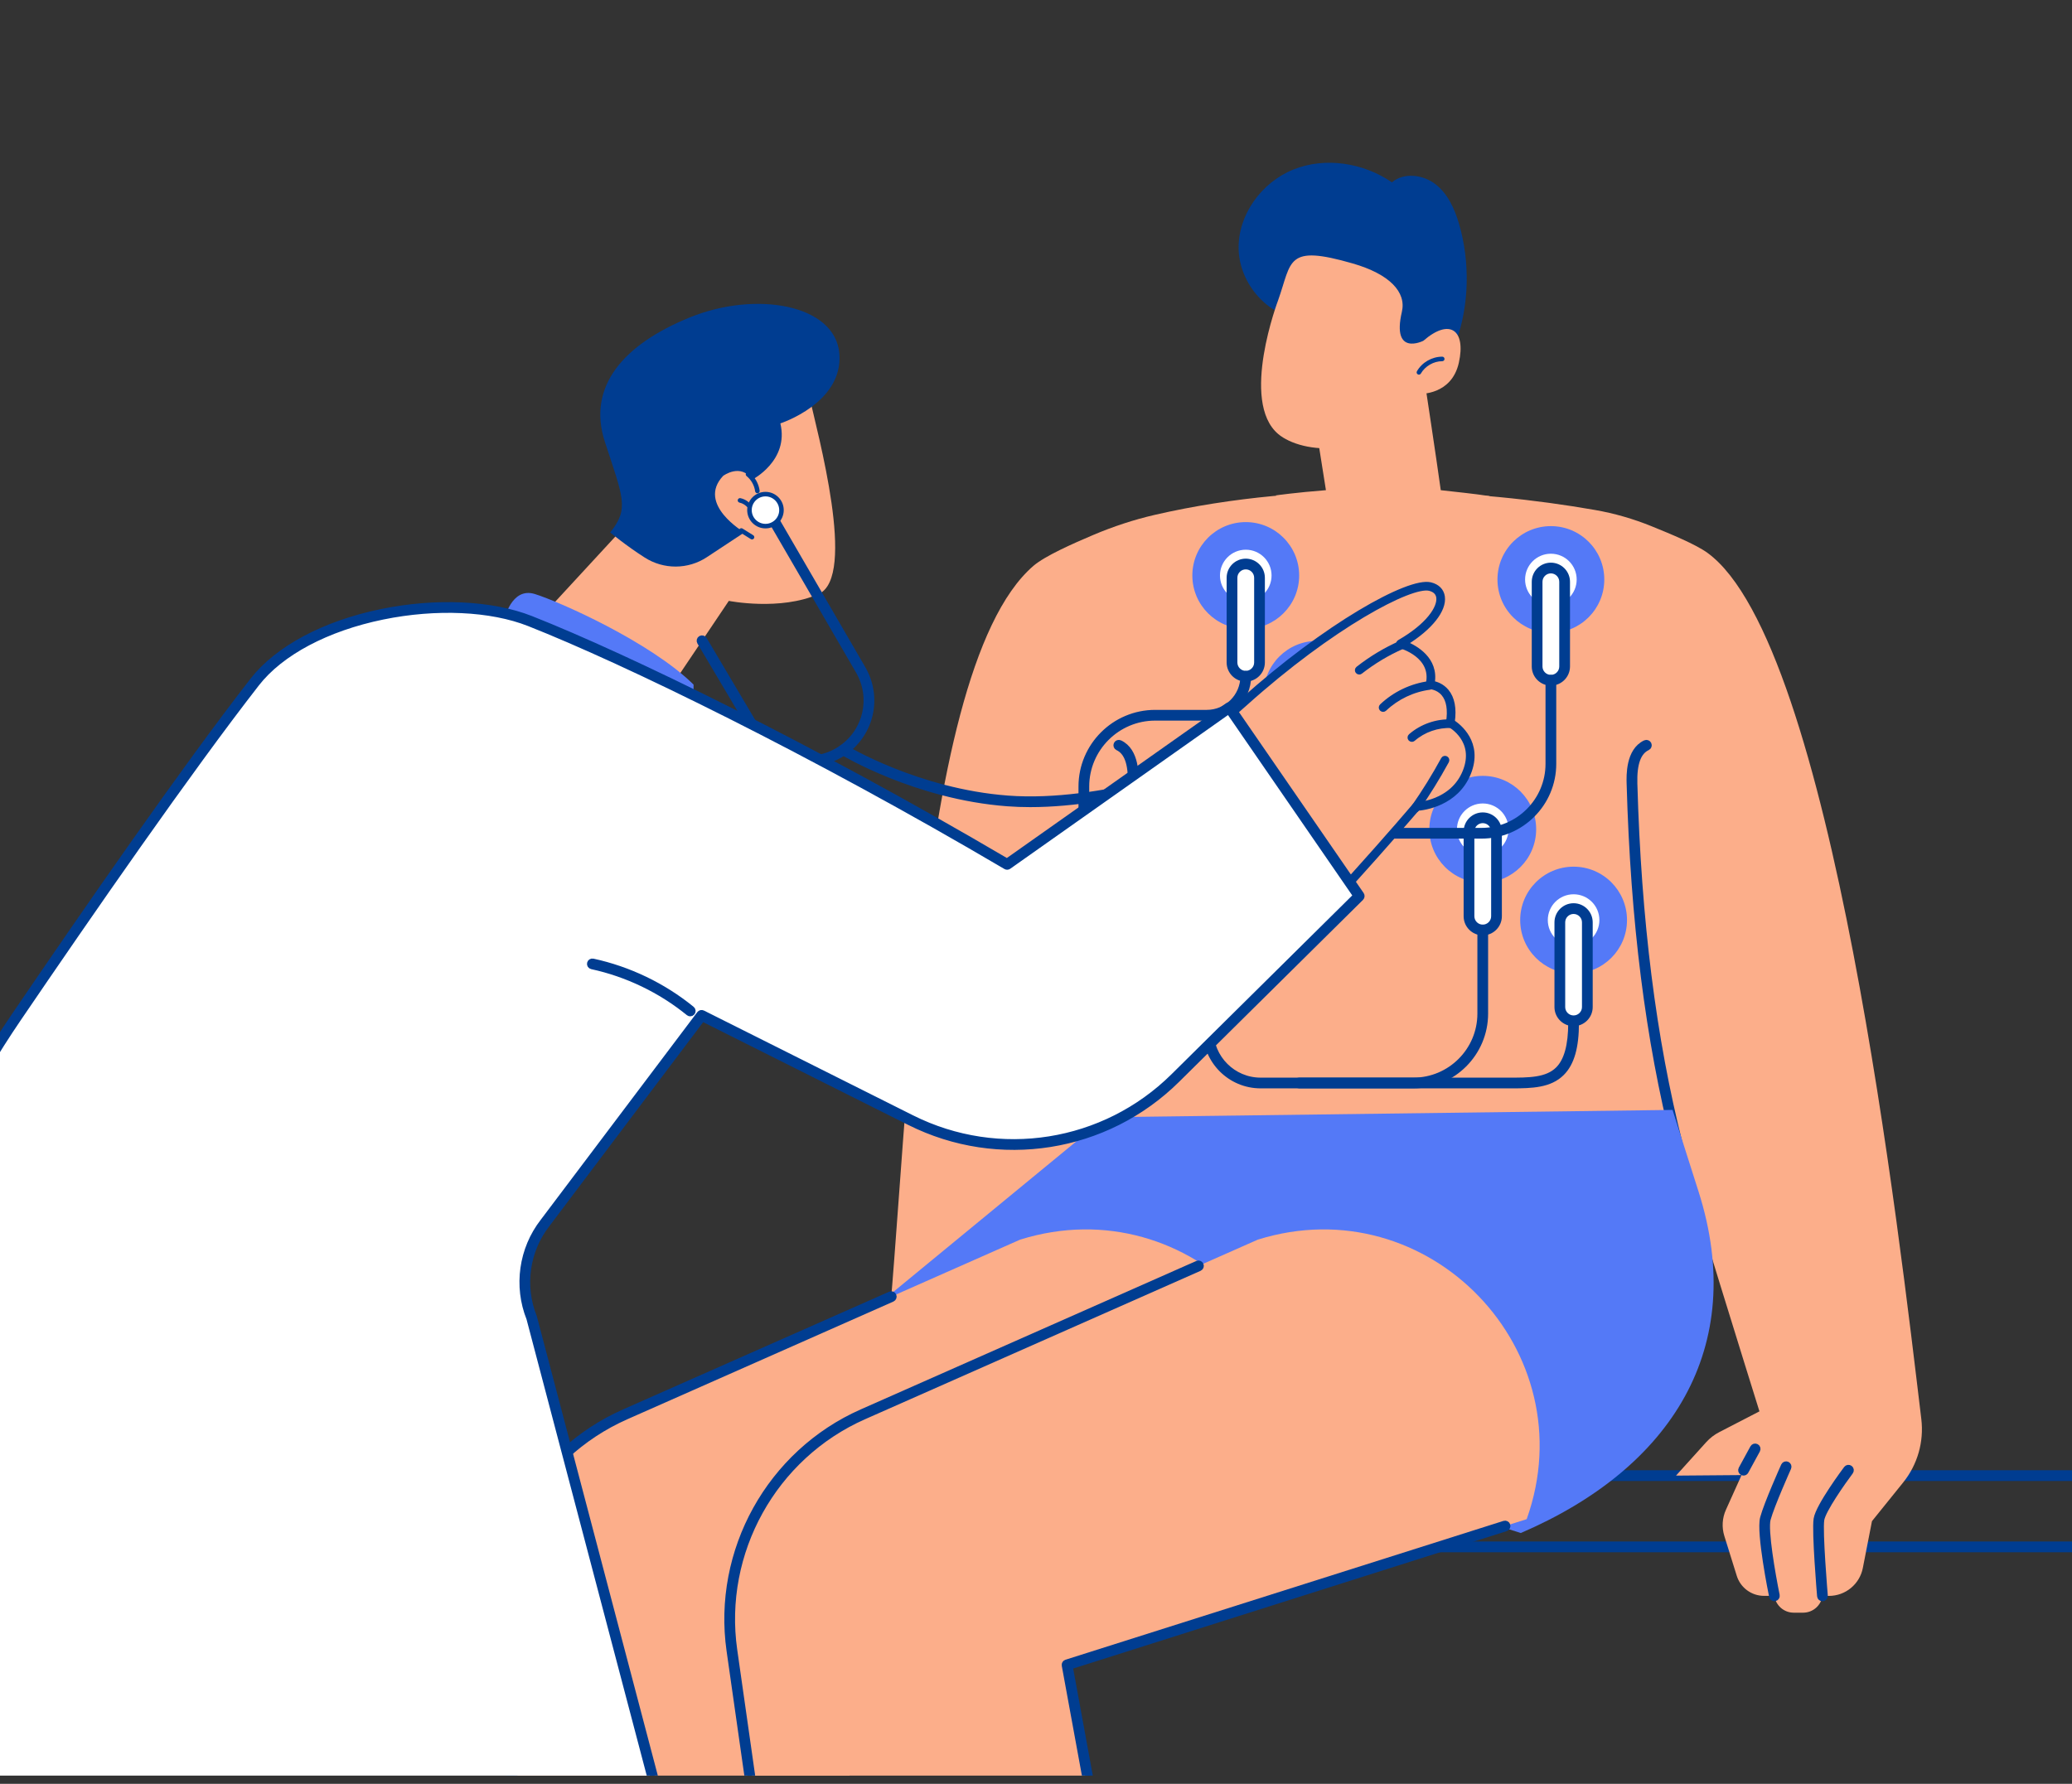 <?xml version="1.0" encoding="UTF-8"?>
<svg xmlns="http://www.w3.org/2000/svg" width="216" height="186" viewBox="0 0 216 186" fill="none">
  <rect x="0" y="0" width="216" height="186" fill="#333333" stroke="none"/>
  <g clip-path="url(#clip0_1286_151502)">
    <path d="M279.237 154.1H11.677C11.546 154.1 11.44 153.994 11.44 153.863C11.44 153.732 11.546 153.626 11.677 153.626H279.237C279.367 153.626 279.473 153.732 279.473 153.863C279.473 153.994 279.367 154.1 279.237 154.1Z" fill="#003D91" stroke="#003D91" stroke-width="0.645"></path>
    <path d="M247.799 161.532H-3.189C-3.32 161.532 -3.426 161.426 -3.426 161.295C-3.426 161.164 -3.32 161.058 -3.189 161.058H247.799C247.929 161.058 248.035 161.164 248.035 161.295C248.035 161.426 247.929 161.532 247.799 161.532Z" fill="#003D91" stroke="#003D91" stroke-width="0.645"></path>
    <path d="M107.978 150.958C109.067 147.468 114.256 124.321 115.265 120.506H175.285C176.295 124.321 182.328 143.673 183.417 147.164L179.221 149.333C178.71 149.598 178.25 149.952 177.865 150.379L174.719 153.864L181.553 153.808L179.923 157.426C179.535 158.285 179.476 159.257 179.757 160.157L181.052 164.31C181.44 165.554 182.591 166.401 183.893 166.401L184.975 166.401C185.114 167.406 185.974 168.155 186.989 168.155H187.972C188.985 168.155 189.843 167.409 189.985 166.407L190.669 166.406C192.388 166.403 193.866 165.184 194.195 163.496L195.147 158.614L198.395 154.584C199.894 152.725 200.578 150.34 200.292 147.969C198.026 129.185 191.043 67.137 178 57.647C176.769 56.751 174.091 55.65 172.155 54.865C170.259 54.096 168.29 53.529 166.275 53.176C154.128 51.049 136.692 49.924 120.37 53.688C118.18 54.193 116.043 54.902 113.973 55.778C111.853 56.676 108.925 57.972 107.724 59.008C94.586 70.346 94.678 125.744 91.838 145.53L86.111 152.436C84.941 153.846 84.487 155.717 84.881 157.506L86.374 164.285C86.646 165.52 87.741 166.401 89.007 166.401H90.65C90.941 167.577 91.996 168.403 93.208 168.403H93.29C94.502 168.403 95.557 167.577 95.848 166.401H96.096C97.922 166.401 99.438 164.991 99.571 163.171L100.003 157.253L103.044 154.853L104.48 158.007C104.48 158.007 104.695 162.311 107.009 162.473C110.499 162.716 109.902 156.969 109.902 156.969L107.978 150.958Z" fill="#FCAE8A"></path>
    <path d="M181.758 153.535C181.72 153.535 181.681 153.526 181.645 153.506C181.53 153.444 181.488 153.3 181.55 153.185L182.761 150.966C182.824 150.851 182.968 150.808 183.083 150.871C183.197 150.934 183.24 151.078 183.177 151.192L181.966 153.412C181.923 153.491 181.842 153.535 181.758 153.535Z" fill="#003D91" stroke="#003D91" stroke-width="0.645"></path>
    <path d="M184.975 166.637C184.865 166.637 184.766 166.56 184.744 166.448C184.688 166.178 183.393 159.811 183.807 158.281C184.211 156.787 185.909 152.999 185.982 152.838C186.035 152.719 186.175 152.666 186.294 152.719C186.414 152.773 186.467 152.913 186.413 153.032C186.396 153.071 184.658 156.947 184.264 158.405C183.956 159.543 184.747 164.101 185.207 166.353C185.234 166.481 185.151 166.606 185.023 166.632C185.007 166.636 184.991 166.637 184.975 166.637Z" fill="#003D91" stroke="#003D91" stroke-width="0.645"></path>
    <path d="M189.985 166.644C189.863 166.644 189.76 166.551 189.749 166.427C189.726 166.153 189.183 159.692 189.386 158.388C189.595 157.053 192.388 153.315 192.506 153.157C192.585 153.053 192.733 153.031 192.838 153.11C192.942 153.188 192.964 153.336 192.885 153.441C192.096 154.494 190.012 157.449 189.854 158.461C189.659 159.709 190.215 166.321 190.221 166.387C190.232 166.518 190.135 166.632 190.005 166.643C189.998 166.644 189.992 166.644 189.985 166.644Z" fill="#003D91" stroke="#003D91" stroke-width="0.645"></path>
    <path d="M95.709 166.655C95.602 166.655 95.505 166.582 95.479 166.474C95.41 166.193 93.803 159.556 94.403 157.265C95.004 154.973 96.495 153.357 96.558 153.289C96.647 153.193 96.797 153.188 96.893 153.277C96.988 153.366 96.993 153.516 96.904 153.612C96.89 153.628 95.43 155.213 94.862 157.385C94.291 159.561 95.922 166.294 95.939 166.362C95.97 166.489 95.892 166.617 95.765 166.648C95.746 166.653 95.727 166.655 95.709 166.655Z" fill="#003D91"></path>
    <path d="M90.505 166.655C90.399 166.655 90.302 166.582 90.276 166.474C90.207 166.193 88.6 159.556 89.2 157.265C89.801 154.973 91.292 153.357 91.355 153.289C91.444 153.193 91.594 153.188 91.69 153.277C91.785 153.366 91.79 153.516 91.701 153.612C91.687 153.628 90.227 155.213 89.658 157.385C89.088 159.561 90.719 166.294 90.736 166.362C90.767 166.489 90.689 166.617 90.562 166.648C90.543 166.653 90.524 166.655 90.505 166.655Z" fill="#003D91"></path>
    <path d="M174.876 119.612C174.77 119.612 174.674 119.541 174.646 119.434C171.854 108.418 170.3 96.079 169.894 81.713C169.871 80.87 169.799 78.304 171.531 77.495C171.649 77.44 171.79 77.491 171.846 77.609C171.901 77.728 171.85 77.869 171.731 77.924C170.755 78.38 170.309 79.615 170.368 81.7C170.772 96.031 172.321 108.336 175.105 119.317C175.137 119.444 175.061 119.573 174.934 119.605C174.914 119.61 174.895 119.612 174.876 119.612Z" fill="#003D91" stroke="#003D91" stroke-width="0.645"></path>
    <path d="M115.265 120.743C115.255 120.743 115.244 120.742 115.234 120.741C115.104 120.723 115.013 120.604 115.03 120.475C116.392 110.331 117.516 95.111 117.894 81.7C117.953 79.615 117.506 78.38 116.53 77.924C116.412 77.869 116.361 77.728 116.416 77.609C116.471 77.491 116.612 77.44 116.731 77.495C118.463 78.304 118.391 80.87 118.367 81.713C117.988 95.139 116.863 110.379 115.5 120.538C115.484 120.657 115.382 120.743 115.265 120.743Z" fill="#003D91" stroke="#003D91" stroke-width="0.645"></path>
    <path d="M142.868 72.404C142.873 69.33 140.385 66.833 137.31 66.828C134.235 66.823 131.738 69.311 131.733 72.385C131.728 75.46 134.216 77.956 137.291 77.961C140.366 77.966 142.863 75.478 142.868 72.404Z" fill="#5479F7"></path>
    <path d="M137.3 75.083C138.785 75.083 139.989 73.879 139.989 72.394C139.989 70.909 138.785 69.705 137.3 69.705C135.815 69.705 134.611 70.909 134.611 72.394C134.611 73.879 135.815 75.083 137.3 75.083Z" fill="white"></path>
    <path d="M137.3 71.198C136.508 71.198 135.866 71.839 135.866 72.631V81.464C135.866 82.256 136.508 82.897 137.3 82.897C138.092 82.897 138.734 82.256 138.734 81.464V72.631C138.734 71.839 138.092 71.198 137.3 71.198Z" fill="white"></path>
    <path d="M137.3 83.135C136.379 83.135 135.63 82.385 135.63 81.464V72.631C135.63 71.71 136.379 70.961 137.3 70.961C138.222 70.961 138.971 71.71 138.971 72.631V81.464C138.971 82.385 138.222 83.135 137.3 83.135ZM137.3 71.434C136.64 71.434 136.103 71.971 136.103 72.631V81.464C136.103 82.124 136.64 82.661 137.3 82.661C137.96 82.661 138.497 82.124 138.497 81.464V72.631C138.497 71.971 137.96 71.434 137.3 71.434Z" fill="#003D91"></path>
    <path d="M133.232 87.203H120.422C120.292 87.203 120.186 87.097 120.186 86.966C120.186 86.835 120.292 86.73 120.422 86.73H133.232C135.345 86.73 137.064 85.011 137.064 82.898C137.064 82.767 137.17 82.661 137.301 82.661C137.432 82.661 137.538 82.767 137.538 82.898C137.538 85.272 135.606 87.203 133.232 87.203Z" fill="#003D91"></path>
    <path d="M160.14 86.476C160.146 83.401 157.657 80.905 154.582 80.9C151.508 80.895 149.011 83.383 149.006 86.457C149 89.531 151.489 92.028 154.564 92.033C157.638 92.038 160.135 89.55 160.14 86.476Z" fill="#5479F7"></path>
    <path d="M154.573 89.156C156.058 89.156 157.261 87.952 157.261 86.467C157.261 84.982 156.058 83.778 154.573 83.778C153.088 83.778 151.884 84.982 151.884 86.467C151.884 87.952 153.088 89.156 154.573 89.156Z" fill="white"></path>
    <path d="M154.572 85.27C153.781 85.27 153.139 85.912 153.139 86.704V95.537C153.139 96.328 153.781 96.97 154.572 96.97C155.364 96.97 156.006 96.328 156.006 95.537V86.704C156.006 85.912 155.364 85.27 154.572 85.27Z" fill="white"></path>
    <path d="M154.573 97.207C153.652 97.207 152.902 96.458 152.902 95.537V86.704C152.902 85.783 153.652 85.033 154.573 85.033C155.494 85.033 156.243 85.783 156.243 86.704V95.537C156.243 96.458 155.494 97.207 154.573 97.207ZM154.573 85.507C153.913 85.507 153.376 86.044 153.376 86.704V95.537C153.376 96.197 153.913 96.734 154.573 96.734C155.233 96.734 155.77 96.197 155.77 95.537V86.704C155.77 86.044 155.233 85.507 154.573 85.507Z" fill="#003D91" stroke="#003D91" stroke-width="0.645"></path>
    <path d="M147.336 113.162H131.416C128.271 113.162 125.712 110.604 125.712 107.458V98.793C125.712 98.662 125.818 98.556 125.949 98.556C126.079 98.556 126.185 98.662 126.185 98.793V107.458C126.185 110.342 128.532 112.689 131.416 112.689H147.336C151.196 112.689 154.336 109.549 154.336 105.689V96.971C154.336 96.84 154.442 96.734 154.572 96.734C154.703 96.734 154.809 96.84 154.809 96.971V105.689C154.809 109.81 151.457 113.162 147.336 113.162Z" fill="#003D91" stroke="#003D91" stroke-width="0.645"></path>
    <path d="M164.042 101.503C167.117 101.503 169.61 99.01 169.61 95.936C169.61 92.862 167.117 90.369 164.042 90.369C160.967 90.369 158.475 92.862 158.475 95.936C158.475 99.01 160.967 101.503 164.042 101.503Z" fill="#5479F7"></path>
    <path d="M164.042 98.625C165.527 98.625 166.731 97.421 166.731 95.936C166.731 94.451 165.527 93.247 164.042 93.247C162.557 93.247 161.354 94.451 161.354 95.936C161.354 97.421 162.557 98.625 164.042 98.625Z" fill="white"></path>
    <path d="M164.042 94.74C163.25 94.74 162.608 95.382 162.608 96.173V105.006C162.608 105.798 163.25 106.44 164.042 106.44C164.834 106.44 165.476 105.798 165.476 105.006V96.173C165.476 95.382 164.834 94.74 164.042 94.74Z" fill="white"></path>
    <path d="M164.042 106.677C163.12 106.677 162.371 105.927 162.371 105.006V96.173C162.371 95.252 163.12 94.503 164.042 94.503C164.963 94.503 165.712 95.252 165.712 96.173V105.006C165.712 105.927 164.963 106.677 164.042 106.677ZM164.042 94.977C163.381 94.977 162.845 95.513 162.845 96.173V105.006C162.845 105.666 163.381 106.203 164.042 106.203C164.702 106.203 165.239 105.666 165.239 105.006V96.173C165.239 95.513 164.702 94.977 164.042 94.977Z" fill="#003D91" stroke="#003D91" stroke-width="0.645"></path>
    <path d="M157.613 113.163C157.48 113.163 157.346 113.162 157.211 113.162L156.806 113.162H135.418C135.288 113.162 135.182 113.056 135.182 112.925C135.182 112.794 135.288 112.688 135.418 112.688L157.212 112.689C159.397 112.694 161.281 112.697 162.455 111.526C163.364 110.619 163.805 109.019 163.805 106.637C163.805 106.506 163.911 106.4 164.042 106.4C164.173 106.4 164.279 106.506 164.279 106.637C164.279 109.186 163.806 110.846 162.789 111.861C161.554 113.094 159.731 113.163 157.613 113.163Z" fill="#003D91" stroke="#003D91" stroke-width="0.645"></path>
    <path d="M161.675 65.992C164.75 65.992 167.242 63.5 167.242 60.425C167.242 57.351 164.75 54.859 161.675 54.859C158.6 54.859 156.107 57.351 156.107 60.425C156.107 63.5 158.6 65.992 161.675 65.992Z" fill="#5479F7"></path>
    <path d="M161.675 63.114C163.16 63.114 164.364 61.91 164.364 60.425C164.364 58.941 163.16 57.737 161.675 57.737C160.19 57.737 158.986 58.941 158.986 60.425C158.986 61.91 160.19 63.114 161.675 63.114Z" fill="white"></path>
    <path d="M161.674 59.228C160.882 59.228 160.24 59.87 160.24 60.662V69.495C160.24 70.287 160.882 70.928 161.674 70.928C162.466 70.928 163.108 70.287 163.108 69.495V60.662C163.108 59.87 162.466 59.228 161.674 59.228Z" fill="white"></path>
    <path d="M161.674 71.165C160.753 71.165 160.004 70.416 160.004 69.495V60.662C160.004 59.741 160.753 58.992 161.674 58.992C162.596 58.992 163.345 59.741 163.345 60.662V69.495C163.345 70.416 162.596 71.165 161.674 71.165ZM161.674 59.465C161.014 59.465 160.477 60.002 160.477 60.662V69.495C160.477 70.155 161.014 70.692 161.674 70.692C162.334 70.692 162.871 70.155 162.871 69.495V60.662C162.871 60.002 162.334 59.465 161.674 59.465Z" fill="#003D91" stroke="#003D91" stroke-width="0.645"></path>
    <path d="M154.439 87.121H133.051C132.92 87.121 132.814 87.015 132.814 86.884C132.814 86.753 132.92 86.647 133.051 86.647H154.439C158.298 86.647 161.438 83.508 161.438 79.649V70.929C161.438 70.798 161.544 70.692 161.675 70.692C161.806 70.692 161.912 70.798 161.912 70.929V79.649C161.912 83.769 158.559 87.121 154.439 87.121Z" fill="#003D91" stroke="#003D91" stroke-width="0.645"></path>
    <path d="M129.876 65.574C132.951 65.569 135.44 63.072 135.434 59.998C135.429 56.923 132.932 54.435 129.857 54.44C126.783 54.446 124.294 56.942 124.299 60.017C124.305 63.091 126.802 65.579 129.876 65.574Z" fill="#5479F7"></path>
    <path d="M129.868 62.696C131.353 62.696 132.556 61.492 132.556 60.007C132.556 58.522 131.353 57.319 129.868 57.319C128.383 57.319 127.179 58.522 127.179 60.007C127.179 61.492 128.383 62.696 129.868 62.696Z" fill="white"></path>
    <path d="M129.867 58.811C129.075 58.811 128.434 59.453 128.434 60.245V69.077C128.434 69.869 129.075 70.511 129.867 70.511C130.659 70.511 131.301 69.869 131.301 69.077V60.245C131.301 59.453 130.659 58.811 129.867 58.811Z" fill="white"></path>
    <path d="M129.867 70.747C128.946 70.747 128.196 69.998 128.196 69.077V60.244C128.196 59.323 128.946 58.574 129.867 58.574C130.788 58.574 131.537 59.323 131.537 60.244V69.077C131.537 69.998 130.788 70.747 129.867 70.747ZM129.867 59.047C129.207 59.047 128.67 59.584 128.67 60.244V69.077C128.67 69.737 129.207 70.274 129.867 70.274C130.527 70.274 131.064 69.737 131.064 69.077V60.244C131.064 59.584 130.527 59.047 129.867 59.047Z" fill="#003D91" stroke="#003D91" stroke-width="0.645"></path>
    <path d="M112.989 87.121C112.858 87.121 112.752 87.015 112.752 86.884V82.012C112.752 77.783 116.193 74.342 120.422 74.342H125.799C127.912 74.342 129.63 72.623 129.63 70.511C129.63 70.38 129.736 70.274 129.867 70.274C129.998 70.274 130.104 70.38 130.104 70.511C130.104 72.884 128.173 74.816 125.799 74.816H120.422C116.454 74.816 113.225 78.044 113.225 82.012V86.884C113.225 87.015 113.119 87.121 112.989 87.121Z" fill="#003D91" stroke="#003D91" stroke-width="0.645"></path>
    <path d="M174.36 115.732L177.072 124.255C182.249 140.527 174.23 153.115 158.536 159.849L89.302 137.854L115.267 116.492L174.36 115.732Z" fill="#5479F7"></path>
    <path d="M134.375 158.404C140.632 140.847 124.133 123.693 106.342 129.259L65.17 147.475C55.624 151.699 50.048 161.752 51.521 172.086L54.147 190.511H89.559L86.458 173.597L134.375 158.404Z" fill="#FCAE8A"></path>
    <path d="M54.147 190.749C54.031 190.749 53.929 190.663 53.913 190.545L51.286 172.12C49.806 161.729 55.475 151.506 65.075 147.259L92.818 134.984C92.938 134.931 93.077 134.985 93.13 135.105C93.183 135.224 93.129 135.364 93.01 135.417L65.267 147.692C55.86 151.853 50.304 161.871 51.755 172.053L54.381 190.478C54.4 190.608 54.31 190.728 54.18 190.746C54.169 190.748 54.158 190.749 54.147 190.749Z" fill="#003D91" stroke="#003D91" stroke-width="0.645"></path>
    <path d="M159.153 158.404C165.41 140.847 148.911 123.693 131.12 129.259L89.949 147.475C80.402 151.699 74.826 161.752 76.299 172.086L78.925 190.511H114.337L111.237 173.597L159.153 158.404Z" fill="#FCAE8A"></path>
    <path d="M114.337 190.748C114.225 190.748 114.125 190.668 114.104 190.554L111.004 173.64C110.982 173.522 111.052 173.407 111.165 173.371L156.827 158.894C156.952 158.854 157.085 158.923 157.124 159.048C157.164 159.173 157.095 159.306 156.97 159.345L111.507 173.759L114.57 190.469C114.594 190.598 114.509 190.721 114.38 190.744C114.365 190.747 114.351 190.748 114.337 190.748Z" fill="#003D91" stroke="#003D91" stroke-width="0.645"></path>
    <path d="M78.924 190.748C78.808 190.748 78.707 190.663 78.69 190.544L76.064 172.119C74.583 161.728 80.253 151.505 89.852 147.258L124.841 131.778C124.96 131.725 125.1 131.779 125.153 131.899C125.206 132.018 125.152 132.158 125.032 132.211L90.044 147.691C80.637 151.853 75.081 161.87 76.533 172.052L79.159 190.478C79.177 190.607 79.087 190.727 78.958 190.745C78.946 190.747 78.935 190.748 78.924 190.748Z" fill="#003D91" stroke="#003D91" stroke-width="0.645"></path>
    <path d="M152.104 23.352C151.646 21.783 150.934 20.208 149.641 19.206C148.348 18.203 146.357 17.956 145.106 19.011C142.146 16.982 138.183 16.337 134.849 17.669C131.516 19.001 129.025 22.414 129.124 25.997C129.222 29.58 132.142 32.976 135.718 33.301C136.288 36.411 139.21 38.763 142.341 39.247C145.168 39.684 150.648 38.74 151.772 35.677C153.184 31.824 153.249 27.271 152.104 23.352Z" fill="#003D91"></path>
    <path d="M150.196 51.113C149.736 47.777 148.538 39.888 148.538 39.888C148.538 39.888 146.049 35.729 137.189 44.579L138.224 51.112C135.033 51.36 132.986 51.657 132.986 51.657L135.962 54.146C135.962 58.202 138.9 58.003 145.063 58.003C145.063 58.003 155.327 59.073 155.327 55.017L155.274 51.727C153.569 51.465 151.889 51.307 150.196 51.113Z" fill="#FCAE8A"></path>
    <path d="M133.249 31.284C133.249 31.284 129.232 41.853 133.25 45.257C135.635 47.276 143.168 48.334 147.984 41.067C147.984 41.067 151.32 41.23 152.08 37.825C152.841 34.42 151.138 33.137 148.381 35.533C148.381 35.533 145.046 37.228 146.143 32.508C146.62 30.452 144.861 28.578 141.011 27.469C134.046 25.462 134.693 27.217 133.249 31.284Z" fill="#FCAE8A"></path>
    <path d="M147.916 39.065C147.876 39.065 147.836 39.055 147.799 39.034C147.685 38.969 147.646 38.824 147.711 38.711C148.243 37.782 149.275 37.192 150.351 37.19C150.482 37.19 150.588 37.297 150.587 37.428C150.587 37.558 150.481 37.663 150.35 37.663C150.347 37.663 150.344 37.663 150.34 37.663C149.453 37.663 148.563 38.178 148.122 38.946C148.078 39.023 147.998 39.065 147.916 39.065Z" fill="#003D91"></path>
    <path d="M67.607 52.196L55.758 65.041L69.664 72.048L75.977 62.655C75.977 62.655 81.336 63.72 85.341 61.939C89.346 60.157 85.238 45.226 84.336 41.199C83.434 37.171 71.246 43.161 67.607 52.196Z" fill="#FCAE8A"></path>
    <path d="M63.61 55.518C63.61 55.518 65.259 56.893 67.211 58.137C69.19 59.398 71.722 59.393 73.681 58.101L77.599 55.518C77.599 55.518 72.585 52.586 75.387 49.618C75.387 49.618 77.243 48.237 78.408 50.019C78.408 50.019 82.282 48.046 81.351 44.147C81.351 44.147 87.903 42.028 87.502 36.892C87.101 31.755 78.843 30.283 71.931 33.088C65.019 35.893 61.169 40.284 63.058 46.078C64.947 51.873 65.625 53.028 63.61 55.518Z" fill="#003D91"></path>
    <path d="M78.565 54.154C78.436 54.154 78.33 54.049 78.329 53.919C78.324 53.216 77.781 52.552 77.093 52.408C76.965 52.381 76.883 52.256 76.909 52.128C76.936 52 77.061 51.918 77.19 51.945C78.087 52.133 78.795 52.998 78.802 53.915C78.803 54.046 78.698 54.153 78.567 54.154H78.565Z" fill="#003D91"></path>
    <path d="M78.956 51.434C78.84 51.434 78.738 51.347 78.722 51.229C78.639 50.611 78.313 50.032 77.827 49.64C77.726 49.558 77.71 49.409 77.792 49.307C77.874 49.206 78.023 49.19 78.125 49.272C78.703 49.738 79.092 50.429 79.191 51.165C79.209 51.295 79.118 51.414 78.988 51.432C78.978 51.433 78.967 51.434 78.956 51.434Z" fill="#003D91"></path>
    <path d="M78.397 56.247C78.354 56.247 78.31 56.235 78.271 56.211L77.155 55.513C77.044 55.444 77.011 55.298 77.08 55.187C77.149 55.076 77.295 55.043 77.406 55.112L78.522 55.809C78.633 55.879 78.667 56.025 78.598 56.136C78.553 56.207 78.475 56.247 78.397 56.247Z" fill="#003D91"></path>
    <path d="M52.559 64.658C52.559 64.658 53.278 61.172 55.757 61.939C58.237 62.706 67.76 66.908 72.301 71.382V74.632L52.559 64.658Z" fill="#5479F7"></path>
    <path d="M84.232 79.602C83.78 79.602 83.326 79.555 82.878 79.461C81.082 79.081 79.515 77.958 78.579 76.379L72.98 66.931C72.914 66.818 72.951 66.673 73.063 66.606C73.176 66.54 73.321 66.577 73.388 66.689L78.987 76.137C79.855 77.603 81.309 78.645 82.976 78.997C84.642 79.35 86.394 78.984 87.781 77.995C90.361 76.156 91.107 72.702 89.516 69.962L80.244 53.996C80.178 53.883 80.217 53.738 80.33 53.672C80.442 53.606 80.588 53.645 80.653 53.758L89.925 69.725C91.64 72.677 90.837 76.398 88.056 78.381C86.935 79.181 85.591 79.602 84.232 79.602Z" fill="#003D91" stroke="#003D91" stroke-width="0.645"></path>
    <path d="M107.403 83.836C106.605 83.836 105.811 83.809 105.026 83.75C95.47 83.032 87.871 78.436 87.796 78.39C87.684 78.322 87.649 78.176 87.718 78.064C87.786 77.953 87.932 77.918 88.043 77.986C88.118 78.032 95.624 82.569 105.061 83.278C114.918 84.018 126.343 79.682 126.458 79.638C126.579 79.591 126.717 79.652 126.764 79.774C126.81 79.896 126.749 80.033 126.627 80.08C126.521 80.121 116.732 83.836 107.403 83.836Z" fill="#003D91" stroke="#003D91" stroke-width="0.645"></path>
    <path d="M79.798 54.859C80.72 54.859 81.467 54.112 81.467 53.191C81.467 52.269 80.72 51.522 79.798 51.522C78.877 51.522 78.13 52.269 78.13 53.191C78.13 54.112 78.877 54.859 79.798 54.859Z" fill="white"></path>
    <path d="M79.798 55.096C78.747 55.096 77.893 54.241 77.893 53.191C77.893 52.14 78.747 51.286 79.798 51.286C80.848 51.286 81.703 52.14 81.703 53.191C81.703 54.241 80.848 55.096 79.798 55.096ZM79.798 51.759C79.008 51.759 78.366 52.401 78.366 53.191C78.366 53.98 79.008 54.622 79.798 54.622C80.587 54.622 81.23 53.98 81.23 53.191C81.23 52.401 80.587 51.759 79.798 51.759Z" fill="#003D91"></path>
    <path d="M94.082 88.793L97.71 87.365L104.991 90.793C104.991 90.793 120.805 81.164 129.654 73.219C138.503 65.273 146.966 60.649 149.072 61.162C151.178 61.676 150.386 64.603 145.986 67.136C145.986 67.136 149.821 68.189 149.072 71.412C149.072 71.412 151.805 71.474 151.188 75.385C151.188 75.385 154.304 77.058 152.912 80.528C151.521 83.998 147.66 84.096 147.66 84.096C147.66 84.096 137.171 96.459 126.139 107.235C116.008 117.131 100.676 119.516 88.074 113.054C84.141 111.037 80.495 108.639 77.976 105.873L94.082 88.793Z" fill="#FCAE8A" stroke="#003D91" stroke-width="0.43"></path>
    <path d="M103.041 116.908C97.91 116.908 92.745 115.715 87.966 113.264C83.511 110.979 80.091 108.546 77.801 106.032C77.718 105.941 77.719 105.801 77.804 105.71L93.91 88.631C93.934 88.606 93.963 88.586 93.995 88.573L97.623 87.145C97.684 87.121 97.752 87.123 97.811 87.151L104.977 90.524C106.391 89.656 121.148 80.539 129.496 73.042C138.218 65.211 146.843 60.374 149.129 60.932C149.862 61.111 150.316 61.566 150.408 62.213C150.609 63.624 149.102 65.505 146.538 67.083C147.556 67.501 149.773 68.71 149.355 71.209C149.709 71.275 150.334 71.473 150.826 72.061C151.432 72.788 151.64 73.865 151.445 75.264C152.066 75.667 154.406 77.44 153.133 80.616C151.833 83.856 148.429 84.275 147.775 84.326C146.867 85.391 136.768 97.184 126.305 107.404C119.918 113.643 111.527 116.908 103.041 116.908ZM78.3 105.875C80.55 108.29 83.874 110.633 88.182 112.843C100.685 119.254 115.873 116.933 125.974 107.066C136.872 96.42 147.375 84.067 147.48 83.943C147.523 83.892 147.587 83.861 147.654 83.86C147.691 83.859 151.378 83.72 152.693 80.44C153.987 77.213 151.195 75.657 151.076 75.593C150.987 75.545 150.939 75.447 150.954 75.347C151.165 74.012 151 73.008 150.462 72.365C149.886 71.675 149.075 71.649 149.067 71.649C148.996 71.647 148.929 71.614 148.886 71.557C148.842 71.501 148.826 71.428 148.842 71.359C149.531 68.391 146.071 67.405 145.924 67.364C145.832 67.339 145.764 67.261 145.752 67.166C145.74 67.071 145.786 66.978 145.868 66.931C148.89 65.191 150.091 63.342 149.94 62.28C149.859 61.713 149.393 61.484 149.017 61.392C147.1 60.925 138.867 65.264 129.813 73.394C121.049 81.264 105.273 90.899 105.115 90.995C105.047 91.036 104.963 91.041 104.891 91.007L97.702 87.623L94.218 88.994L78.3 105.875Z" fill="#003D91" stroke="#003D91" stroke-width="0.43"></path>
    <path d="M147.54 84.505C147.494 84.505 147.446 84.491 147.405 84.462C147.298 84.388 147.271 84.24 147.346 84.133C148.46 82.537 149.497 80.861 150.429 79.151C150.491 79.036 150.635 78.993 150.75 79.056C150.865 79.118 150.907 79.262 150.845 79.377C149.905 81.102 148.858 82.793 147.735 84.404C147.689 84.47 147.615 84.505 147.54 84.505Z" fill="#003D91" stroke="#003D91" stroke-width="0.43"></path>
    <path d="M147.183 77.14C147.117 77.14 147.051 77.112 147.004 77.058C146.919 76.96 146.929 76.81 147.028 76.724C148.203 75.702 149.768 75.156 151.327 75.226C151.458 75.232 151.559 75.343 151.553 75.474C151.547 75.604 151.435 75.706 151.306 75.699C149.869 75.634 148.423 76.138 147.338 77.082C147.294 77.12 147.238 77.14 147.183 77.14Z" fill="#003D91" stroke="#003D91" stroke-width="0.43"></path>
    <path d="M144.185 74.014C144.122 74.014 144.06 73.989 144.014 73.94C143.923 73.845 143.927 73.695 144.022 73.605C145.374 72.318 147.139 71.476 148.991 71.234C149.12 71.218 149.24 71.308 149.257 71.438C149.273 71.568 149.182 71.687 149.052 71.704C147.299 71.932 145.629 72.73 144.348 73.948C144.302 73.992 144.244 74.014 144.185 74.014Z" fill="#003D91" stroke="#003D91" stroke-width="0.43"></path>
    <path d="M141.695 70.121C141.625 70.121 141.555 70.09 141.509 70.031C141.428 69.928 141.446 69.779 141.549 69.698C142.916 68.624 144.415 67.724 146.007 67.022C146.126 66.97 146.266 67.024 146.319 67.143C146.371 67.263 146.317 67.403 146.198 67.456C144.643 68.141 143.177 69.021 141.841 70.07C141.798 70.105 141.746 70.121 141.695 70.121Z" fill="#003D91" stroke="#003D91" stroke-width="0.43"></path>
    <path d="M104.992 90.13L128.154 73.776L141.695 93.433L122.523 112.407C115.219 119.636 104.118 121.401 94.931 116.796L73.139 105.872L56.809 127.534C54.63 130.344 54.103 134.097 55.425 137.397L69.986 192.688H-14.76L-15.192 153.123C-13.644 136.278 -7.847 120.101 1.667 106.114C9.831 94.112 19.721 79.889 26.552 71.117C32.059 64.046 46.92 61.465 55.256 64.759C64.182 68.286 83.267 77.337 104.992 90.13Z" fill="white"></path>
    <path d="M69.985 192.925C69.88 192.925 69.784 192.854 69.756 192.748L55.199 137.472C53.858 134.111 54.403 130.249 56.621 127.39L72.949 105.73C73.018 105.639 73.142 105.61 73.244 105.661L95.037 116.585C104.139 121.148 115.118 119.401 122.355 112.239L141.387 93.405L128.095 74.108L105.128 90.323C105.052 90.377 104.952 90.381 104.872 90.334C84.489 78.332 65.222 68.951 55.168 64.979C51.172 63.4 45.461 63.14 39.89 64.283C34.053 65.481 29.26 68.025 26.738 71.263C19.689 80.315 9.32 95.284 1.862 106.248C-7.598 120.155 -13.413 136.367 -14.956 153.133L-14.524 192.685C-14.522 192.816 -14.627 192.923 -14.758 192.925C-14.879 192.92 -14.996 192.821 -14.997 192.691L-15.43 153.125C-15.43 153.117 -15.429 153.109 -15.429 153.101C-13.88 136.252 -8.037 119.958 1.471 105.981C8.932 95.012 19.308 80.034 26.365 70.972C28.954 67.646 33.849 65.039 39.795 63.819C45.452 62.658 51.264 62.927 55.342 64.539C65.391 68.509 84.624 77.87 104.98 89.848L128.017 73.583C128.069 73.546 128.134 73.532 128.195 73.543C128.258 73.554 128.313 73.59 128.349 73.642L141.89 93.299C141.955 93.394 141.943 93.521 141.861 93.602L122.689 112.576C115.307 119.881 104.109 121.662 94.824 117.008L73.209 106.173L56.997 127.677C54.877 130.411 54.359 134.101 55.644 137.309C55.647 137.318 55.65 137.328 55.653 137.337L70.214 192.628C70.248 192.754 70.172 192.884 70.046 192.917C70.025 192.922 70.005 192.925 69.985 192.925Z" fill="#003D91" stroke="#003D91" stroke-width="0.645"></path>
    <path d="M71.957 105.653C71.905 105.653 71.852 105.636 71.808 105.6C68.882 103.218 65.387 101.536 61.699 100.737C61.572 100.71 61.49 100.584 61.518 100.456C61.546 100.328 61.672 100.247 61.8 100.275C65.56 101.089 69.124 102.804 72.107 105.233C72.208 105.316 72.224 105.465 72.141 105.566C72.094 105.623 72.026 105.653 71.957 105.653Z" fill="#003D91" stroke="#003D91" stroke-width="0.645"></path>
  </g>
  <defs>
    <clipPath id="clip0_1286_151502">
      <rect width="216" height="185.143" fill="white"></rect>
    </clipPath>
  </defs>
</svg>
